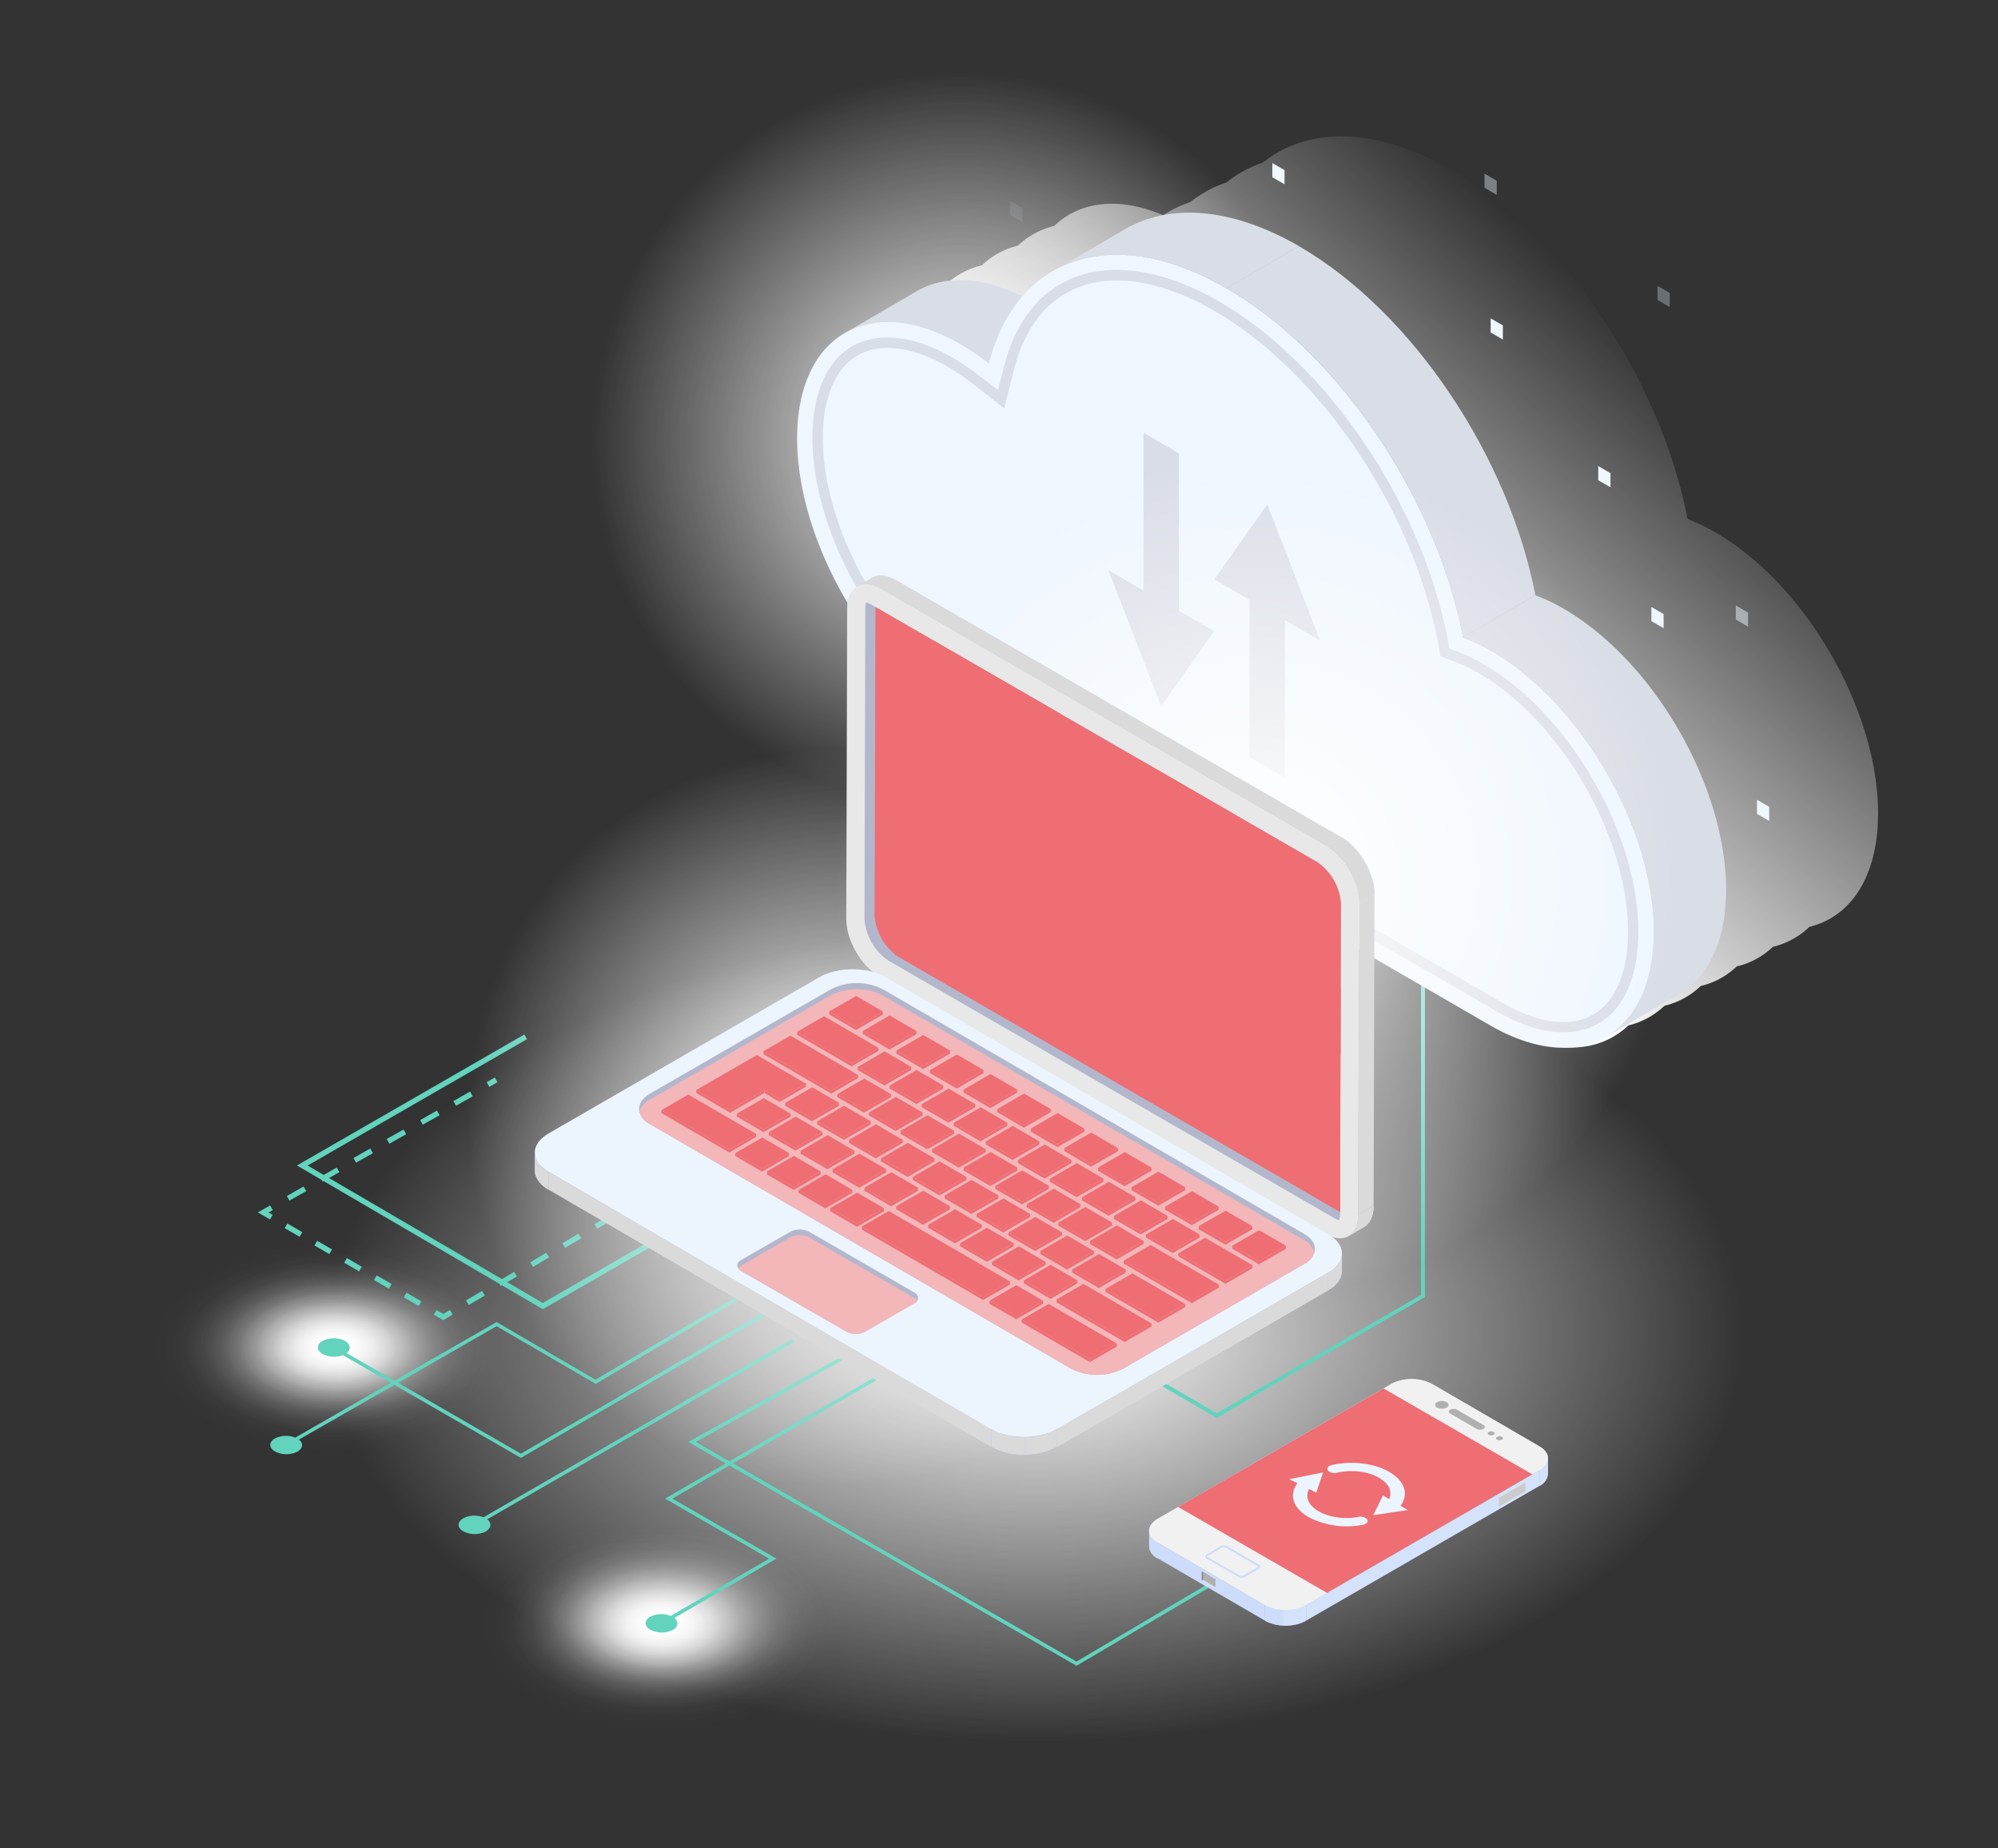 <svg width="200" height="185" fill="none" xmlns="http://www.w3.org/2000/svg"><rect width="100%" height="100%" fill="#333333" stroke="none"/><mask id="a" maskUnits="userSpaceOnUse" x="0" y="0" width="200" height="185"><path fill="#C4C4C4" d="M0 0h200v185H0z"/></mask><g mask="url(#a)"><path fill-rule="evenodd" clip-rule="evenodd" d="M103.686 174.267c-39.05 0-70.706-18.277-70.706-40.822s31.656-40.822 70.706-40.822c39.05 0 70.707 18.277 70.707 40.822s-31.657 40.822-70.707 40.822z" fill="url(#paint0_radial)"/><path d="M20.601 127.394c-7.135 4.118-7.135 10.802 0 14.921 7.136 4.118 18.707 4.118 25.842 0 7.136-4.119 7.136-10.803 0-14.921-7.135-4.119-18.706-4.119-25.842 0z" fill="url(#paint1_radial)" opacity=".09"/><path d="M21.82 128.099c-6.464 3.73-6.464 9.781 0 13.503 6.465 3.722 16.943 3.73 23.403 0 6.46-3.73 6.465-9.782 0-13.503-6.464-3.722-16.938-3.731-23.402 0z" fill="url(#paint2_radial)" opacity=".18"/><path d="M23.038 128.803c-5.79 3.342-5.79 8.76 0 12.103 5.79 3.342 15.192 3.342 20.964 0 5.773-3.343 5.79-8.761 0-12.103-5.79-3.342-15.174-3.342-20.964 0z" fill="url(#paint3_radial)" opacity=".27"/><path d="M24.259 129.508c-5.115 2.954-5.115 7.739 0 10.693 5.114 2.954 13.41 2.954 18.524 0 5.115-2.954 5.115-7.739 0-10.693-5.114-2.954-13.41-2.954-18.524 0z" fill="url(#paint4_radial)" opacity=".36"/><path d="M25.478 130.213c-4.443 2.561-4.443 6.722 0 9.283 4.444 2.562 11.642 2.562 16.086 0 4.443-2.561 4.443-6.726 0-9.283-4.444-2.558-11.642-2.566-16.086 0z" fill="url(#paint5_radial)" opacity=".45"/><path d="M26.697 130.913c-3.768 2.177-3.768 5.705 0 7.883 3.768 2.177 9.878 2.173 13.647 0 3.768-2.174 3.768-5.706 0-7.883-3.769-2.177-9.879-2.173-13.647 0z" fill="url(#paint6_radial)" opacity=".55"/><path d="M33.52 139.429c-4.376 0-7.924-2.048-7.924-4.575 0-2.526 3.548-4.574 7.925-4.574 4.376 0 7.924 2.048 7.924 4.574 0 2.527-3.548 4.575-7.924 4.575z" fill="url(#paint7_radial)" opacity=".64"/><path d="M29.137 132.323c-2.422 1.396-2.422 3.667 0 5.063 2.422 1.397 6.33 1.397 8.769 0 2.439-1.396 2.422-3.667 0-5.063-2.423-1.397-6.347-1.397-8.77 0z" fill="url(#paint8_radial)" opacity=".73"/><path d="M30.356 133.027c-1.747 1.009-1.747 2.646 0 3.655a7.002 7.002 0 006.33 0c1.747-1.009 1.747-2.646 0-3.655a7.003 7.003 0 00-6.33 0z" fill="url(#paint9_radial)" opacity=".82"/><path d="M31.578 133.732c-1.076.62-1.076 1.625 0 2.245a4.298 4.298 0 003.89 0c1.076-.62 1.076-1.625 0-2.245a4.298 4.298 0 00-3.89 0z" fill="url(#paint10_radial)" opacity=".91"/><path d="M32.796 134.437a.422.422 0 100 .844 1.606 1.606 0 001.452 0 .423.423 0 000-.844 1.593 1.593 0 00-1.452 0z" fill="url(#paint11_radial)"/><path d="M53.3 155c-7.135 4.122-7.135 10.802 0 14.921 7.136 4.118 18.707 4.118 25.842 0 7.136-4.119 7.136-10.799 0-14.921-7.135-4.123-18.714-4.119-25.841 0z" fill="url(#paint12_radial)" opacity=".09"/><path d="M54.512 155.704c-6.46 3.73-6.46 9.782 0 13.503 6.46 3.722 16.942 3.731 23.403 0 6.46-3.73 6.464-9.781 0-13.503-6.465-3.722-16.938-3.73-23.403 0z" fill="url(#paint13_radial)" opacity=".18"/><path d="M55.734 156.409c-5.79 3.342-5.79 8.76 0 12.102 5.79 3.342 15.19 3.342 20.963 0 5.773-3.342 5.79-8.76 0-12.102-5.79-3.342-15.174-3.342-20.963 0z" fill="url(#paint14_radial)" opacity=".27"/><path d="M56.952 157.114c-5.114 2.953-5.114 7.739 0 10.692 5.115 2.954 13.41 2.954 18.525 0 5.114-2.953 5.119-7.739 0-10.692-5.118-2.954-13.41-2.954-18.525 0z" fill="url(#paint15_radial)" opacity=".36"/><path d="M58.171 157.818c-4.443 2.562-4.443 6.722 0 9.284 4.444 2.561 11.647 2.561 16.086 0 4.44-2.562 4.443-6.727 0-9.284-4.444-2.557-11.642-2.565-16.086 0z" fill="url(#paint16_radial)" opacity=".45"/><path d="M59.39 158.519c-3.768 2.177-3.768 5.705 0 7.882 3.769 2.178 9.879 2.173 13.647 0 3.768-2.173 3.768-5.705 0-7.882-3.768-2.178-9.878-2.173-13.647 0z" fill="url(#paint17_radial)" opacity=".55"/><path d="M60.612 159.223c-3.093 1.79-3.093 4.684 0 6.474 3.093 1.789 8.114 1.785 11.207 0s3.097-4.684 0-6.474c-3.097-1.789-8.11-1.784-11.207 0z" fill="url(#paint18_radial)" opacity=".64"/><path d="M61.83 159.928c-2.422 1.397-2.422 3.667 0 5.064 2.422 1.397 6.33 1.397 8.769 0s2.422-3.667 0-5.064c-2.422-1.397-6.347-1.397-8.769 0z" fill="url(#paint19_radial)" opacity=".73"/><path d="M63.048 160.633c-1.747 1.008-1.747 2.646 0 3.654a7.002 7.002 0 006.33 0c1.751-1.008 1.751-2.646 0-3.654a7.002 7.002 0 00-6.33 0z" fill="url(#paint20_radial)" opacity=".82"/><path d="M64.273 161.338c-1.076.62-1.076 1.624 0 2.244a4.298 4.298 0 003.89 0c1.077-.62 1.077-1.624 0-2.244a4.299 4.299 0 00-3.89 0z" fill="url(#paint21_radial)" opacity=".91"/><path d="M66.215 163.055c-.567 0-1.026-.266-1.026-.595 0-.329.46-.595 1.026-.595.566 0 1.025.266 1.025.595 0 .329-.459.595-1.025.595z" fill="url(#paint22_radial)"/><path d="M107.762 166.722l.089-.055 18.018-10.634-.186-.312-17.925 10.579-38.104-21.981 17.917-9.988-.178-.316-18.478 10.3 38.847 22.407zM52.138 145.914l25.884-15.043-.182-.317-25.703 14.943-18.634-10.761-.181.317 18.816 10.861zM79.301 134.016l.181.314-31.903 18.42-.181-.315L79.3 134.016z" fill="#62D3BD"/><path d="M66.31 162.629L77.72 156l-10.415-6.009 21.234-12.322-.181-.312-21.779 12.634 10.415 6.013-10.866 6.313.181.312zM28.28 145.024l21.431-12.292 9.921 5.772.093-.054c5.861-3.486 14.769-8.731 15.191-8.862l-.067-.354c-.397.054-11.634 6.726-15.234 8.861l-9.904-5.773-.092.055-21.521 12.343.181.304zM48.626 151.961a2.483 2.483 0 00-2.249 0c-.629.355-.633.937 0 1.3a2.478 2.478 0 002.25.021c.615-.376.62-.954 0-1.321zM34.545 134.213a2.483 2.483 0 00-2.25 0c-.628.35-.632.933 0 1.3a2.504 2.504 0 002.25.021c.612-.371.612-.954 0-1.321z" fill="#62D3BD"/><path d="M29.777 143.99a2.487 2.487 0 00-2.254-.021c-.624.35-.628.933 0 1.3a2.488 2.488 0 002.25.021c.616-.355.624-.937.004-1.3zM67.346 161.835a2.478 2.478 0 00-2.249-.021c-.624.351-.633.933 0 1.3a2.513 2.513 0 002.254.021c.612-.354.616-.937-.005-1.3zM142.242 91.817h.393v38.003h-.393V91.817z" fill="#62D3BD"/><path d="M111.565 135.496v.46l10.237 5.966.101-.063c4.903-2.916 15.871-9.237 20.732-12.039v-.422l-.393.22c-5.443 3.139-17.436 10.06-20.44 11.844l-10.237-5.966zM54.336 131.031l.135-.076 27.787-16.043-.27-.464-27.652 15.963-23.542-13.756 21.96-12.651-.27-.464-22.762 13.11 24.614 14.381z" fill="#62D3BD"/><path d="M76.39 112.506l.274.461-.81.48-.273-.461.81-.48z" fill="#50CEF5"/><path d="M46.922 130.618l1.608-.954-.275-.464-1.607.954.274.464zm3.215-1.908l1.608-.953-.274-.464-1.608.953.274.464zm3.216-1.911l1.608-.954-.275-.46-1.608.954.275.46zm3.215-1.907l1.608-.954-.274-.46-1.608.954.274.46zm3.216-1.908l1.608-.953-.275-.46-1.608.953.275.46zm3.224-1.907l1.607-.954-.274-.46-1.608.954.275.46zm3.215-1.907l1.608-.954-.275-.46-1.607.954.274.46zm3.216-1.908l1.586-.953-.274-.465-1.608.954.296.464zm3.215-1.907l1.608-.954-.275-.464-1.607.954.274.464zM44.37 132.128l.945-.557-.275-.464-.67.401-.68-.392-.27.464.95.548zM41.91 130.715l.27-.469-1.49-.865-.27.465 1.49.869zm-2.98-1.735l.27-.464-1.489-.865-.27.464 1.49.865zm-2.979-1.73l.266-.464-1.49-.869-.27.464 1.494.869zm-2.983-1.734l.27-.464-1.49-.865-.27.464 1.49.865zm-2.98-1.73l.27-.464-1.489-.869-.27.468 1.49.865zM27.026 122.052l.27-.465-.409-.236.414-.232-.266-.468-1.224.696 1.215.705zM28.967 120.165l1.688-.949-.27-.464-1.667.949.249.464zm3.337-1.898l1.667-.95-.266-.464-1.666.949.265.465zm3.338-1.899l1.688-.95-.266-.468-1.688.953.266.465zm3.334-1.899l1.688-.95-.266-.468-1.688.949.266.469zm3.338-1.899l1.688-.95-.266-.468-1.667.95.245.468zm3.338-1.899l1.666-.949-.265-.469-1.667.95.266.468zM49.534 107.848l.265.465-.818.466-.265-.466.818-.465z" fill="#62D3BD"/><path fill-rule="evenodd" clip-rule="evenodd" d="M145.237 17.005c-7.565-4.367-14.346-4.326-18.849-.717a11.708 11.708 0 00-3.619 1.97 11.72 11.72 0 00-3.62 1.97c-.964.323-1.87.76-2.709 1.31-4.451-1.887-8.339-1.385-10.914 1.075a7.858 7.858 0 00-3.622 1.972 7.858 7.858 0 00-3.61 1.965 7.855 7.855 0 00-3.652 1.982 7.854 7.854 0 00-3.608 1.973 7.854 7.854 0 00-3.593 1.961c-4.168.996-6.897 5.012-6.915 11.322-.03 9.705 6.36 21.373 14.571 27.087l54.806 31.736c5.351 3.09 10.107 2.873 13.095.019a7.86 7.86 0 003.614-1.967 7.851 7.851 0 003.63-1.976 7.855 7.855 0 003.61-1.962 7.847 7.847 0 003.624-1.967 7.852 7.852 0 003.645-1.991c4.146-1.011 6.857-5.02 6.875-11.31.03-10.35-7.258-22.955-16.254-28.158a19.564 19.564 0 00-2.819-1.354c-2.65-13.744-12.238-28.332-23.686-34.94z" fill="url(#paint23_linear)"/><path fill-rule="evenodd" clip-rule="evenodd" d="M91.968 7.501C71.741 9.795 57.203 28.052 59.497 48.279c2.294 20.228 20.55 34.765 40.778 32.472 20.227-2.294 34.765-20.551 32.471-40.779-2.294-20.227-20.551-34.765-40.778-32.471z" fill="url(#paint24_radial)"/><path fill-rule="evenodd" clip-rule="evenodd" d="M79.501 75.238C59.274 77.532 44.736 95.79 47.03 116.016c2.294 20.228 20.55 34.766 40.778 32.472 20.227-2.294 34.765-20.551 32.471-40.779-2.293-20.227-20.55-34.765-40.778-32.47z" fill="url(#paint25_radial)"/><path d="M91.798 29.128l-7.245 4.22c2.954-1.722 7.072-1.481 11.604 1.135a25.777 25.777 0 012.836 1.92l7.245-4.22a25.796 25.796 0 00-2.835-1.92c-4.528-2.616-8.638-2.856-11.605-1.135z" fill="#D9DDE5"/><path d="M122.775 28.854c-11.448-6.612-21.099-3.123-23.782 7.54a25.786 25.786 0 00-2.836-1.92c-9.01-5.198-16.335-1.02-16.364 9.33-.026 9.706 6.359 21.374 14.575 27.087l54.802 31.737c9.009 5.203 16.334 1.03 16.377-9.322.042-10.35-7.25-22.96-16.255-28.158a18.914 18.914 0 00-2.84-1.354c-2.641-13.748-12.229-28.332-23.677-34.94z" fill="#EFF6FE"/><path d="M156.491 103.316c4.68 0 7.482-3.747 7.503-10.022.025-9.845-6.92-21.875-15.486-26.82a17.853 17.853 0 00-2.608-1.267l-.81-.308-.165-.844c-2.616-13.676-12.043-27.614-22.922-33.893-3.565-2.06-7.093-3.148-10.203-3.148-5.705 0-9.706 3.456-11.313 9.735l-.578 2.291-1.878-1.426a23.25 23.25 0 00-2.659-1.802c-2.3-1.329-4.565-2.03-6.544-2.03-4.68 0-7.486 3.748-7.503 10.027-.026 8.988 6.051 20.31 13.84 25.766l.039.025 54.73 31.695c2.312 1.329 4.574 2.021 6.557 2.021zM111.8 28.069c2.928 0 6.279 1.038 9.705 3.009 10.638 6.14 19.863 19.795 22.428 33.197l.27 1.413 1.351.51c.849.324 1.67.716 2.456 1.174 8.253 4.78 14.98 16.41 14.954 25.926 0 5.633-2.434 9.001-6.473 9.001-1.801 0-3.89-.654-6.03-1.895l-54.713-31.69c-7.532-5.292-13.41-16.23-13.385-24.897 0-5.633 2.439-9 6.477-9 1.802 0 3.887.658 6.03 1.894a22.658 22.658 0 012.532 1.722l3.114 2.43.967-3.797c1.464-5.815 5.127-8.997 10.317-8.997z" fill="#D9DDE6"/><path d="M146.44 63.794l7.249-4.22c-2.633-13.748-12.237-28.332-23.668-34.94l-7.245 4.22c11.448 6.608 21.035 21.192 23.664 34.94zM112.617 22.938l-7.245 4.22c4.448-2.587 10.604-2.22 17.402 1.688l7.246-4.22c-6.798-3.908-12.955-4.275-17.403-1.688z" fill="#D9DDE6"/><path d="M160.778 103.767l7.246-4.22c2.928-1.687 4.743-5.32 4.755-10.46.03-10.351-7.245-22.96-16.254-28.159a19.132 19.132 0 00-2.836-1.354l-7.25 4.22c.983.372 1.933.825 2.84 1.354 9.005 5.199 16.268 17.808 16.268 28.159-.026 5.14-1.844 8.743-4.769 10.46z" fill="#D9DDE5"/><path d="M118.008 45.366l-3.541-2.042v15.769l-3.523-2.034 5.291 13.638 5.296-7.528-3.523-2.034V45.366zM132.145 64.11l-5.292-13.638L121.557 58l3.524 2.034v15.77l3.54 2.042v-15.77l3.524 2.034z" fill="#D9DDE6"/><g style="mix-blend-mode:overlay"><path d="M149.824 19.503l-1.224-.709v-1.413l1.224.709v1.413z" fill="#EFF6FE" opacity=".4"/><path d="M167.143 30.736l-1.228-.709v-1.414l1.228.705v1.418z" fill="#EFF6FE" opacity=".3"/><path d="M166.531 62.874l-1.228-.705v-1.418l1.228.71v1.413z" fill="#EFF6FE"/><path d="M102.332 22.225l-1.228-.71v-1.413l1.228.71v1.413z" fill="#EFF6FE" opacity=".1"/><path d="M177.098 82.167l-1.224-.705v-1.418l1.224.709v1.414z" fill="#EFF6FE"/><path d="M174.979 62.718l-1.224-.705v-1.418l1.224.71v1.413z" fill="#EFF6FE" opacity=".5"/><path d="M128.584 18.444l-1.224-.709v-1.418l1.224.71v1.417zM161.211 48.771l-1.228-.704v-1.418l1.228.709v1.413zM150.438 33.985l-1.224-.709v-1.413l1.224.705v1.417z" fill="#EFF6FE"/></g><path d="M154.951 147.526v-1.59a1.435 1.435 0 01-.844 1.194v1.574a1.437 1.437 0 00.844-1.178z" fill="#D4E2FC"/><path d="M154.096 147.147v1.574a1.442 1.442 0 00.843-1.195v-1.59a1.444 1.444 0 01-.843 1.194v.017z" fill="#D4E2FC"/><path d="M115.033 153.21v1.587a1.43 1.43 0 00.844 1.177v-1.599a1.43 1.43 0 01-.844-1.165z" fill="#CDDCFB"/><path d="M115.032 153.21v1.587c.003.146.037.29.101.422v-1.574a1.015 1.015 0 01-.101-.422v-.013z" fill="#CDDCFB"/><path d="M115.132 153.649v1.57c.15.29.38.53.663.692v-1.574a1.693 1.693 0 01-.663-.692v.004zM115.795 154.341v1.574l.076.047v-1.587l-.076-.046v.012zM115.872 154.388l.005 1.574 10.756 6.249-.004-1.574-10.757-6.249z" fill="#CDDCFB"/><path d="M130.724 160.637l.005 1.574 23.369-13.49-.005-1.574-23.369 13.49z" fill="#D4E2FC"/><path d="M126.629 160.637v1.574a4.493 4.493 0 004.098 0v-1.574a4.519 4.519 0 01-4.098 0z" fill="#D4E2FC"/><path d="M126.628 160.637v1.574a4.086 4.086 0 001.831.49v-1.574a4.086 4.086 0 01-1.831-.49z" fill="#CDDCFB"/><path d="M128.46 161.127v1.574c.456.018.914-.026 1.358-.131v-1.574a5.044 5.044 0 01-1.358.131zM129.819 160.996v1.574c.318-.078.623-.199.908-.359v-1.574c-.285.16-.59.281-.908.359z" fill="#D4E2FC"/><path d="M115.884 152.012c-1.136.658-1.14 1.717 0 2.376l10.756 6.249a4.512 4.512 0 004.097 0l23.369-13.503c1.135-.654 1.139-1.717 0-2.371l-10.756-6.254a4.519 4.519 0 00-4.097 0l-23.369 13.503z" fill="#D4E2FC"/><path d="M115.885 152.012l2.056-1.186 14.891 8.613-2.11 1.215a4.519 4.519 0 01-4.097 0l-10.752-6.279c-1.127-.646-1.123-1.688.012-2.363zM139.252 138.522a4.519 4.519 0 014.098 0l10.756 6.253c1.126.654 1.122 1.718 0 2.372l-.718.422-14.891-8.596.755-.451z" fill="#F1F1F1"/><path d="M117.939 150.826l14.892 8.596 15.858-9.157 2.046-1.181 1.03-.591 1.612-.933-3.76-2.173-2.92-1.684-8.212-4.738-1.607.928-18.939 10.933z" fill="#EE6E73"/><path d="M145.166 141.48l2.659 1.536a.739.739 0 00.667 0c.185-.106.185-.279 0-.389l-2.659-1.536a.739.739 0 00-.667 0c-.185.11-.185.283 0 .389zM143.853 140.336a1.04 1.04 0 01.946 0 .291.291 0 010 .549 1.076 1.076 0 01-.946 0 .296.296 0 01-.14-.443.294.294 0 01.14-.106zM149.023 143.319a.53.53 0 01.489 0c.135.081.135.207 0 .283a.522.522 0 01-.489 0c-.14-.076-.14-.198 0-.283zM150.107 144.146c-.191 0-.346-.088-.346-.198 0-.109.155-.198.346-.198.191 0 .346.089.346.198 0 .11-.155.198-.346.198z" fill="#B0B0B0"/><path d="M124.295 157.915a.577.577 0 00.299-.071l1.397-.806a.244.244 0 00.155-.228.244.244 0 00-.155-.228l-3.173-1.831a.655.655 0 00-.599 0l-1.401.806a.26.26 0 00-.152.227.26.26 0 00.045.135c.026.04.063.072.107.093l3.173 1.832c.093.05.198.075.304.071zm-1.777-3.046a.42.42 0 01.203.046l3.16 1.832c.043.025.055.05.055.063 0 .013 0 .038-.055.059l-1.396.806a.46.46 0 01-.422 0l-3.174-1.831c-.038-.022-.054-.047-.054-.06 0-.012 0-.038.054-.063l1.397-.806a.42.42 0 01.22-.046h.012z" fill="#CDDCFB"/><path d="M120.447 157.358l.735.427-.899.434v-.953l.164.092z" fill="#8C8C8C"/><path d="M121.67 158.067v.954l-1.388-.802.898-.434.49.282z" fill="#D4E2FC"/><path d="M120.446 157.358v.781l1.224.709v-.781l-1.224-.709z" fill="#B0B0B0"/><path d="M150.032 150.797l2.671-1.54v-.895l-2.671 1.544v.891z" fill="#CBCBCB"/><path d="M137.461 151.653l.974-1.983.629.376a1.468 1.468 0 00-.422-1.688c-.983-.967-3-1.372-4.798-.962a.945.945 0 01-.928-.232c-.143-.216.038-.456.422-.536 2.46-.562 5.216 0 6.553 1.312.865.844.971 1.874.304 2.772l.739.422-3.473.519zM129.063 148.046l3.375-.676-.675 2.026-.73-.367a1.45 1.45 0 00.372 1.789c.919.903 2.839 1.329 4.565 1.008a.902.902 0 01.903.266c.123.22-.088.452-.464.524a8.39 8.39 0 01-5.422-.773 4.103 4.103 0 01-.823-.612c-.869-.844-.971-1.882-.291-2.785l-.81-.4z" fill="#ECF5FE"/><path fill-rule="evenodd" clip-rule="evenodd" d="M120.938 46.27c-22.971 2.605-39.48 23.339-36.876 46.31 2.605 22.971 23.339 39.48 46.309 36.875 22.971-2.605 39.481-23.338 36.876-46.309-2.605-22.97-23.338-39.48-46.309-36.876z" fill="url(#paint26_radial)"/><path d="M134.993 123.714l1.541-.895c.595-.346.966-1.084.966-2.109l-1.54.894c0 1.03-.372 1.764-.967 2.11z" fill="#C3E3E5"/><path d="M134.993 123.714l1.541-.895c.595-.346.966-1.084.966-2.109l-1.54.894c0 1.047-.372 1.781-.967 2.11zM135.959 121.588l1.54-.895.089-31.167-1.54.895-.089 31.167zM132.743 84.694l1.54-.894-44.615-25.758-1.54.895 44.615 25.757z" fill="#DADADB"/><path d="M136.048 90.42l1.54-.894c0-2.11-1.473-4.667-3.3-5.726l-1.54.894c1.827 1.06 3.308 3.62 3.3 5.727z" fill="#DADADB"/><path d="M136.048 90.42l1.54-.894a6.226 6.226 0 00-.582-2.532l-1.541.895c.371.793.569 1.656.583 2.532z" fill="#DADADB"/><path d="M135.466 87.906l1.54-.895a8.02 8.02 0 00-1.114-1.806l-1.54.894c.449.55.824 1.158 1.114 1.806z" fill="#DADADB"/><path d="M134.352 86.1l1.541-.895a6.098 6.098 0 00-1.604-1.405l-1.54.894a6.08 6.08 0 011.603 1.405z" fill="#DADADB"/><path d="M88.127 58.937c-1.831-1.06-3.32-.211-3.325 1.895l-.088 31.167c0 2.11 1.472 4.667 3.304 5.726l44.615 25.757c1.831 1.059 3.321.207 3.325-1.894l.089-31.168c0-2.11-1.473-4.667-3.3-5.726l-44.62-25.757z" fill="#E8E8E9"/><path d="M86.533 92.007a5.523 5.523 0 002.396 4.14l44.616 25.761c.157.099.332.168.515.203.058-.171.085-.351.08-.532v-.283l.089-30.884a5.537 5.537 0 00-2.393-4.14l-44.202-25.52-.422-.241a1.485 1.485 0 00-.515-.203c-.058.17-.085.349-.08.528l-.084 31.171z" fill="#B3B7CC"/><path d="M87.545 91.636a5.526 5.526 0 002.393 4.14l44.202 25.52.089-30.884a5.536 5.536 0 00-2.393-4.14l-44.202-25.52-.089 30.884z" fill="#EE6E73"/><path d="M123.325 81.36l10.878 17.525-.017 6.634-19.356-29.066 8.495 4.908zM134.16 113.768l-.021 7.528-2.384-1.375-38.387-55.857 12.857 7.422 27.935 42.282z" fill="#EE6E73"/><path d="M87.31 57.81l-1.541.895c.603-.35 1.439-.3 2.359.232l1.54-.895c-.92-.531-1.764-.582-2.359-.232z" fill="#DADADB"/><path d="M53.532 115.38v1.781c0 .688.456 1.371 1.359 1.899v-1.781c-.903-.527-1.355-1.211-1.36-1.899z" fill="#98A4E0"/><path d="M53.531 115.38v1.781c.004.219.05.435.135.637v-1.781a1.645 1.645 0 01-.135-.637zM53.667 116.017v1.781c.261.542.69.986 1.224 1.266v-1.781a2.777 2.777 0 01-1.224-1.266z" fill="#DADADB"/><path d="M134.322 127.234v-1.785c0 .7-.46 1.396-1.38 1.928v1.781c.937-.523 1.38-1.228 1.38-1.924z" fill="#98A4E0"/><path d="M132.95 127.368v1.781c.924-.531 1.384-1.228 1.38-1.924v-1.785c0 .701-.46 1.397-1.38 1.928zM54.89 117.279l.004 1.781 44.329 25.761-.005-1.785-44.328-25.757z" fill="#DADADB"/><path d="M105.824 143.037l.005 1.785 27.124-15.66-.004-1.785-27.125 15.66z" fill="#DADADB"/><path d="M99.218 143.036v1.785c1.819 1.055 4.781 1.055 6.608 0v-1.785c-1.831 1.06-4.789 1.06-6.608 0z" fill="#98A4E0"/><path d="M99.218 143.037v1.785a6.758 6.758 0 003.376.789v-1.785a6.716 6.716 0 01-3.376-.794v.005zM102.602 143.826v1.78a6.733 6.733 0 003.224-.789v-1.785a6.7 6.7 0 01-3.224.794z" fill="#DADADB"/><path d="M54.909 113.443c-1.828 1.06-1.84 2.773-.021 3.832l44.307 25.74c1.819 1.06 4.777 1.06 6.608 0l27.146-15.646c1.831-1.055 1.84-2.769.021-3.828l-44.329-25.74c-1.818-1.055-4.776-1.055-6.608 0L54.91 113.443z" fill="#ECF5FE"/><path d="M63.995 111.236a1.965 1.965 0 001.051 1.266l42.151 24.475a5.75 5.75 0 005.233 0l18.094-10.452a2.109 2.109 0 001.042-1.157c.199-.662-.143-1.367-1.021-1.873L88.39 99.02a5.74 5.74 0 00-5.228 0l-18.103 10.436c-.827.498-1.182 1.152-1.063 1.78z" fill="#B3B7CC"/><path d="M63.995 111.236a1.966 1.966 0 001.051 1.266l42.151 24.475a5.75 5.75 0 005.233 0l18.094-10.452a2.109 2.109 0 001.042-1.157 1.954 1.954 0 00-1.055-1.265l-42.15-24.475a5.747 5.747 0 00-5.233 0l-18.094 10.44c-.483.242-.855.66-1.039 1.168z" fill="#F3B6B9"/><path d="M83.004 101.236l.004.299 2.676 1.557v-.299l-2.68-1.557zM85.685 102.793v.299l2.692-1.557v-.295l-2.692 1.553zM86.367 103.189v.3l2.68 1.553v-.296l-2.68-1.557zM89.048 104.746v.296l2.692-1.553v-.295l-2.692 1.552zM89.73 105.143v.3L92.407 107v-.3l-2.675-1.557z" fill="#EE6E73"/><path d="M92.405 106.701v.3l2.697-1.557-.005-.296-2.692 1.553zM93.094 107.101v.296l2.675 1.552v-.295l-2.675-1.553zM95.77 108.654v.295l2.693-1.552v-.296l-2.692 1.553zM96.453 109.055l.004.295 2.676 1.553-.004-.295-2.676-1.553z" fill="#EE6E73"/><path d="M99.128 110.608l.004.295 2.692-1.553v-.295l-2.696 1.553zM99.815 111.009v.295l2.679 1.557v-.3l-2.68-1.552zM102.495 112.561v.3l2.693-1.557v-.295l-2.693 1.552zM103.18 112.958v.3l2.675 1.557v-.3l-2.675-1.557z" fill="#EE6E73"/><path d="M105.854 114.516v.3l2.697-1.557-.004-.296-2.693 1.553zM106.537 114.912v.299l2.68 1.558v-.3l-2.68-1.557zM109.218 116.469v.299l2.692-1.557v-.295l-2.692 1.553zM109.901 116.866v.299l2.679 1.553-.004-.295-2.675-1.557zM112.577 118.423l.004.295 2.692-1.552v-.296l-2.696 1.553zM113.264 118.823v.296l2.675 1.553v-.296l-2.675-1.553zM115.941 120.376v.296l2.692-1.553v-.296l-2.692 1.553zM116.627 120.777v.296l2.676 1.553v-.296l-2.676-1.553z" fill="#EE6E73"/><path d="M119.302 122.33v.296l2.692-1.553v-.296l-2.692 1.553zM119.987 122.727v.3l2.675 1.552v-.295l-2.675-1.557z" fill="#EE6E73"/><path d="M122.661 124.284v.295l2.696-1.552-.004-.3-2.692 1.557zM123.348 124.681v.299l2.679 1.553-.004-.295-2.675-1.557zM126.024 126.238l.005.295 2.692-1.553v-.295l-2.697 1.553zM79.793 103.27v.295l5.447 3.165v-.296l-5.447-3.164zM85.241 106.434v.296l2.693-1.553v-.3l-2.693 1.557zM85.844 106.789l.004.295 2.675 1.557v-.299l-2.68-1.553zM88.525 108.342v.299l2.692-1.557v-.295l-2.692 1.553zM89.05 108.65l.005.295 2.675 1.557v-.295l-2.68-1.557zM91.73 110.207v.295l2.692-1.553v-.299l-2.692 1.557zM92.258 110.515l.004.295 2.675 1.557v-.295l-2.679-1.557zM94.939 112.072v.295l2.692-1.557v-.295l-2.692 1.557zM95.47 112.38v.295l2.674 1.557v-.299l-2.675-1.553zM98.146 113.933v.299l2.692-1.557v-.295l-2.692 1.553zM98.674 114.241v.3l2.676 1.552v-.295l-2.676-1.557zM101.351 115.798v.295l2.692-1.552v-.3l-2.692 1.557zM101.885 116.106v.295l2.676 1.558v-.3l-2.676-1.553z" fill="#EE6E73"/><path d="M104.558 117.659v.3l2.692-1.558v-.295l-2.692 1.553zM105.09 117.971v.296l2.676 1.557v-.3l-2.676-1.553zM107.766 119.524v.3l2.697-1.557-.004-.296-2.693 1.553zM108.299 119.832v.3l2.676 1.552v-.295l-2.676-1.557z" fill="#EE6E73"/><path d="M110.973 121.389v.295l2.697-1.552-.004-.3-2.693 1.557zM111.504 121.697v.296l2.676 1.557v-.296l-2.676-1.557zM114.181 123.254v.296l2.696-1.557-.004-.296-2.692 1.557zM114.711 123.558v.3l2.676 1.557v-.3l-2.676-1.557zM117.388 125.115v.3l2.692-1.557v-.296l-2.692 1.553zM117.947 125.444v.296l4.731 2.747-.004-.3-4.727-2.743zM122.675 128.187l.004.3 2.692-1.557-.004-.296-2.692 1.553zM76.426 105.211v.299l6.785 3.941v-.295l-6.785-3.945zM83.212 109.156v.295l2.692-1.557v-.295l-2.692 1.557zM83.819 109.506v.3l2.675 1.553v-.296l-2.675-1.557z" fill="#EE6E73"/><path d="M86.493 111.063v.296l2.697-1.553v-.3l-2.697 1.557zM86.98 111.346v.295l2.676 1.558v-.3l-2.675-1.553z" fill="#EE6E73"/><path d="M89.655 112.899v.3l2.697-1.558v-.295l-2.697 1.553zM90.141 113.182v.299l2.675 1.553v-.295l-2.675-1.557z" fill="#EE6E73"/><path d="M92.815 114.739v.295l2.697-1.557v-.295l-2.697 1.557zM93.301 115.021v.296l2.676 1.553v-.296l-2.676-1.553z" fill="#EE6E73"/><path d="M95.975 116.574v.296l2.697-1.553v-.3l-2.697 1.557zM96.461 116.857v.296l2.676 1.557v-.3l-2.676-1.553z" fill="#EE6E73"/><path d="M99.136 118.41v.3l2.696-1.557v-.3l-2.696 1.557zM99.622 118.693v.295l2.675 1.557v-.295l-2.675-1.557zM102.298 120.25v.295l2.696-1.557v-.295l-2.696 1.557zM102.782 120.528v.3l2.675 1.553v-.295l-2.675-1.558zM105.458 122.086v.295l2.696-1.557v-.296l-2.696 1.558zM105.943 122.364v.3l2.68 1.557-.004-.3-2.676-1.557z" fill="#EE6E73"/><path d="M108.618 123.921l.004.3 2.696-1.557-.004-.3-2.696 1.557zM109.104 124.204v.295l2.679 1.557v-.295l-2.679-1.557zM111.784 125.761v.295l2.693-1.557v-.295l-2.693 1.557zM112.481 126.17l.004.296 6.824 3.962-.005-.295-6.823-3.963zM119.306 130.133l.004.295 2.692-1.553v-.3l-2.696 1.558zM76.509 109.097v.295l1.536.895v-.295l-1.536-.895z" fill="#EE6E73"/><path d="M78.044 109.992v.295l2.642-1.528v-.295l-2.642 1.528zM73.09 111.068v.299l3.418-1.975v-.295l-3.418 1.971zM69.697 109.097v.295l3.393 1.975v-.299l-3.393-1.971zM81.28 111.933v.295l2.697-1.557v-.295l-2.697 1.557z" fill="#EE6E73"/><path d="M78.606 110.376v.299l2.675 1.553v-.295l-2.675-1.557zM76.44 113.017v.296l2.697-1.558v-.295l-2.697 1.557zM73.76 111.46l.004.295 2.675 1.558v-.296l-2.68-1.557zM66.209 111.11l.004.295 6.785 3.941-.004-.295-6.785-3.941zM72.995 115.051l.004.295 2.692-1.553v-.299l-2.696 1.557zM81.793 112.232v.296l2.68 1.552-.005-.295-2.675-1.553zM84.47 113.785l.004.295 2.692-1.552v-.3l-2.696 1.557zM84.983 114.085l.004.295 2.675 1.557v-.295l-2.68-1.557zM87.663 115.642v.295l2.696-1.557v-.295l-2.696 1.557zM88.178 115.942v.295l2.675 1.557v-.3l-2.675-1.552z" fill="#EE6E73"/><path d="M90.852 117.494v.3l2.697-1.557v-.295l-2.697 1.552zM91.37 117.794v.295l2.675 1.557v-.295l-2.675-1.557z" fill="#EE6E73"/><path d="M94.044 119.351v.295l2.696-1.557v-.295l-2.696 1.557zM94.557 119.646v.3l2.68 1.553-.005-.295-2.675-1.558zM97.233 121.204l.004.295 2.693-1.553v-.3l-2.697 1.558zM97.748 121.503l.004.296 2.676 1.557-.004-.3-2.676-1.553zM100.425 123.056l.004.3 2.692-1.557v-.296l-2.696 1.553zM100.938 123.356l.004.299 2.675 1.553-.004-.295-2.675-1.557zM103.614 124.913l.004.295 2.693-1.557v-.295l-2.697 1.557zM104.133 125.212v.296l2.676 1.557v-.3l-2.676-1.553z" fill="#EE6E73"/><path d="M106.807 126.765v.3l2.697-1.557v-.296l-2.697 1.553zM107.323 127.065v.299l2.675 1.553v-.295l-2.675-1.557zM109.999 128.622v.295l2.696-1.553v-.299l-2.696 1.557zM110.66 129.001v.3l5.287 3.072v-.295l-5.287-3.077z" fill="#EE6E73"/><path d="M115.946 132.078v.295l2.697-1.557v-.295l-2.697 1.557zM76.954 113.313v.299l2.675 1.553v-.295l-2.675-1.557z" fill="#EE6E73"/><path d="M79.628 114.87v.295l2.696-1.553v-.299l-2.696 1.557zM80.143 115.169v.3l2.675 1.553v-.296l-2.675-1.557zM82.82 116.726v.296l2.696-1.557v-.296l-2.697 1.557zM83.332 117.026v.295l2.676 1.553v-.295l-2.675-1.553zM86.009 118.579v.295l2.696-1.553v-.299l-2.696 1.557zM86.524 118.879l.004.295 2.675 1.557v-.295l-2.68-1.557z" fill="#EE6E73"/><path d="M89.202 120.436v.295l2.696-1.557v-.295l-2.696 1.557zM89.713 120.731l.004.3 2.676 1.552v-.295l-2.68-1.557zM92.393 122.288v.295l2.697-1.552v-.3l-2.697 1.557zM92.904 122.588l.005.295 2.675 1.557v-.295l-2.68-1.557z" fill="#EE6E73"/><path d="M95.583 124.145v.295l2.696-1.557v-.295l-2.696 1.557zM96.1 124.44v.295l2.675 1.557v-.295L96.1 124.44z" fill="#EE6E73"/><path d="M98.774 125.997v.295l2.697-1.557v-.295l-2.697 1.557zM99.288 126.297l.004.295 2.671 1.557v-.299l-2.675-1.553zM101.964 127.85v.299l2.696-1.557v-.299l-2.696 1.557zM102.479 128.149l.004.3 2.675 1.553-.004-.296-2.675-1.557zM105.155 129.706l.004.296 2.693-1.557v-.296l-2.697 1.557zM105.757 130.052v.3l6.823 3.962-.004-.295-6.819-3.967zM112.577 134.019l.004.295 2.692-1.553v-.299l-2.696 1.557zM73.606 115.406v.299l2.68 1.553-.005-.295-2.675-1.557zM76.282 116.963l.004.295 2.692-1.553v-.299l-2.696 1.557zM76.774 117.245l.004.3 2.675 1.553v-.296l-2.68-1.557z" fill="#EE6E73"/><path d="M79.452 118.802v.296l2.696-1.553v-.3l-2.696 1.557zM79.94 119.089v.296l2.675 1.553v-.296l-2.675-1.553zM82.616 120.642v.296l2.697-1.553v-.3l-2.697 1.557zM83.106 120.925v.3l2.68 1.557v-.3l-2.68-1.557zM85.786 122.482v.3l2.696-1.557-.004-.3-2.692 1.557zM86.263 122.76v.296l12.15 7.06v-.296l-12.15-7.06z" fill="#EE6E73"/><path d="M98.411 129.82v.296l2.696-1.553-.004-.3-2.692 1.557zM99.043 130.187v.3l2.68 1.553-.005-.296-2.675-1.557zM101.72 131.744l.004.296 2.692-1.553v-.3l-2.696 1.557zM102.272 132.065v.296l6.824 3.966v-.299l-6.824-3.963z" fill="#EE6E73"/><path d="M109.095 136.027v.3l2.696-1.557v-.295l-2.696 1.552zM83.005 101.236l2.68 1.557 2.692-1.553-2.675-1.557-2.697 1.553zM86.367 103.189l2.68 1.558 2.691-1.553-2.68-1.557-2.692 1.552zM89.73 105.143l2.675 1.557 2.693-1.553-2.676-1.557-2.692 1.553zM93.095 107.101l2.676 1.553 2.692-1.553-2.675-1.557-2.693 1.557zM96.453 109.055l2.675 1.553 2.696-1.553-2.675-1.557-2.697 1.557zM99.816 111.009l2.679 1.552 2.693-1.552-2.68-1.557-2.692 1.557zM103.179 112.958l2.676 1.557 2.692-1.553-2.675-1.557-2.693 1.553zM106.538 114.912l2.68 1.557 2.692-1.553-2.679-1.557-2.693 1.553zM109.902 116.866l2.675 1.557 2.696-1.553-2.679-1.557-2.692 1.553zM113.263 118.824l2.676 1.553 2.692-1.553-2.675-1.557-2.693 1.557zM116.627 120.777l2.675 1.553 2.692-1.553-2.675-1.557-2.692 1.557zM119.986 122.727l2.675 1.557 2.693-1.557-2.676-1.553-2.692 1.553zM123.349 124.681l2.675 1.557 2.697-1.553-2.68-1.557-2.692 1.553zM79.794 103.27l5.447 3.164 2.693-1.557-5.448-3.164-2.692 1.557zM85.845 106.789l2.68 1.553 2.692-1.553-2.675-1.557-2.697 1.557zM89.05 108.65l2.68 1.557 2.692-1.557-2.675-1.553-2.697 1.553zM92.257 110.515l2.68 1.557 2.692-1.557-2.675-1.557-2.697 1.557zM95.47 112.38l2.676 1.553 2.692-1.553-2.675-1.557-2.693 1.557zM98.675 114.241l2.676 1.557 2.692-1.557-2.675-1.553-2.693 1.553zM101.882 116.106l2.676 1.553 2.692-1.553-2.675-1.553-2.693 1.553zM105.091 117.971l2.676 1.553 2.692-1.553-2.675-1.557-2.693 1.557zM108.298 119.832l2.676 1.557 2.692-1.557-2.675-1.553-2.693 1.553zM111.504 121.697l2.675 1.557 2.692-1.557-2.675-1.557-2.692 1.557zM114.711 123.558l2.675 1.557 2.692-1.553-2.675-1.557-2.692 1.553zM117.947 125.444l4.726 2.743 2.692-1.553-4.726-2.747-2.692 1.557zM76.425 105.211l6.785 3.945 2.692-1.557-6.785-3.941-2.692 1.553zM83.818 109.506l2.675 1.558 2.697-1.558-2.68-1.552-2.692 1.552zM86.978 111.346l2.675 1.553 2.697-1.553-2.676-1.557-2.696 1.557zM90.14 113.182l2.675 1.557 2.697-1.557-2.676-1.557-2.696 1.557zM93.3 115.022l2.675 1.553 2.697-1.558-2.675-1.552-2.697 1.557zM96.46 116.857l2.676 1.553 2.696-1.557-2.675-1.553-2.697 1.557zM99.622 118.693l2.676 1.557 2.696-1.557-2.675-1.557-2.697 1.557zM102.783 120.528l2.675 1.557 2.696-1.557-2.675-1.553-2.696 1.553zM105.943 122.364l2.675 1.557 2.696-1.557-2.675-1.553-2.696 1.553zM109.103 124.204l2.679 1.557 2.693-1.557-2.676-1.557-2.696 1.557zM112.484 126.17l6.823 3.963 2.697-1.557-6.823-3.963-2.697 1.557zM69.695 109.097l3.393 1.971 3.418-1.971 1.536.895 2.642-1.528-4.93-2.865-6.059 3.498zM78.603 110.376l2.675 1.557 2.697-1.557-2.676-1.553-2.696 1.553z" fill="#EE6E73"/><path d="M73.759 111.46l2.68 1.557 2.696-1.557-2.68-1.557-2.696 1.557zM66.21 111.11l6.785 3.941 2.696-1.557-6.785-3.941-2.696 1.557zM81.792 112.232l2.676 1.553 2.696-1.557-2.675-1.553-2.697 1.557zM84.983 114.085l2.68 1.557 2.696-1.557-2.68-1.557-2.696 1.557zM88.177 115.942l2.675 1.552 2.697-1.552-2.68-1.557-2.692 1.557zM91.367 117.794l2.675 1.557 2.696-1.557-2.68-1.557-2.692 1.557zM94.558 119.647l2.675 1.557 2.697-1.557-2.68-1.558-2.692 1.558zM97.75 121.503l2.675 1.553 2.696-1.553-2.675-1.557-2.697 1.557zM100.939 123.356l2.675 1.557 2.697-1.557-2.676-1.553-2.696 1.553zM104.132 125.212l2.675 1.553 2.697-1.553-2.68-1.557-2.692 1.557zM107.322 127.065l2.675 1.557 2.696-1.557-2.679-1.557-2.692 1.557zM110.657 129.002l5.287 3.076 2.697-1.557-5.292-3.072-2.692 1.553zM76.953 113.313l2.675 1.557 2.696-1.557-2.68-1.553-2.692 1.553zM80.144 115.169l2.675 1.557 2.697-1.557-2.676-1.557-2.696 1.557zM83.333 117.026l2.676 1.553 2.696-1.557-2.675-1.553-2.697 1.557zM86.522 118.878l2.68 1.557 2.696-1.557-2.68-1.557-2.696 1.557zM89.714 120.731l2.68 1.557 2.696-1.557-2.68-1.553-2.696 1.553zM92.903 122.588l2.68 1.557 2.696-1.557-2.68-1.557-2.696 1.557zM96.097 124.44l2.675 1.557 2.697-1.557-2.68-1.557-2.692 1.557zM99.288 126.297l2.676 1.553 2.696-1.557-2.675-1.553-2.697 1.557zM102.48 128.149l2.675 1.557 2.697-1.557-2.676-1.553-2.696 1.553zM105.758 130.052l6.819 3.967 2.696-1.557-6.823-3.962-2.692 1.552zM73.607 115.406l2.675 1.557 2.697-1.557-2.68-1.557-2.692 1.557zM76.77 117.246l2.68 1.557 2.697-1.557-2.68-1.553-2.697 1.553zM79.94 119.089l2.676 1.553 2.697-1.557-2.676-1.553-2.696 1.557zM83.105 120.925l2.68 1.557 2.692-1.557-2.676-1.553-2.696 1.553zM86.263 122.761l12.148 7.059 2.693-1.557-12.145-7.059-2.696 1.557zM99.044 130.187l2.676 1.557 2.696-1.557-2.68-1.552-2.692 1.552zM102.273 132.065l6.824 3.962 2.696-1.552-6.823-3.967-2.697 1.557z" fill="#EE6E73"/><path d="M73.903 126.947a.844.844 0 00.295.266l10.524 6.063a2.102 2.102 0 001.886 0l4.908-2.831a.844.844 0 00.295-.266c.19-.274.089-.603-.295-.823l-10.524-6.076a2.08 2.08 0 00-1.882 0l-4.912 2.823c-.384.223-.481.544-.295.844z" fill="#B3B7CC"/><path d="M73.902 126.947c.076.11.177.202.296.265l10.524 6.064a2.101 2.101 0 001.886 0l4.907-2.831a.266.266 0 100-.532l-10.524-6.076a2.08 2.08 0 00-1.882 0l-4.911 2.835a.797.797 0 00-.296.275z" fill="#F3B6B9"/></g><defs><radialGradient id="paint0_radial" cx="0" cy="0" r="1" gradientUnits="userSpaceOnUse" gradientTransform="matrix(0 40.822 -70.706 0 103.686 133.445)"><stop stop-color="#fff"/><stop offset="1" stop-color="#fff" stop-opacity="0"/></radialGradient><radialGradient id="paint1_radial" cx="0" cy="0" r="1" gradientUnits="userSpaceOnUse" gradientTransform="matrix(0 10.549 -18.273 0 33.522 134.854)"><stop stop-color="#fff"/><stop offset="1" stop-color="#fff" stop-opacity="0"/></radialGradient><radialGradient id="paint2_radial" cx="0" cy="0" r="1" gradientUnits="userSpaceOnUse" gradientTransform="matrix(0 9.546 -16.549 0 33.521 134.85)"><stop stop-color="#fff"/><stop offset="1" stop-color="#fff" stop-opacity="0"/></radialGradient><radialGradient id="paint3_radial" cx="0" cy="0" r="1" gradientUnits="userSpaceOnUse" gradientTransform="matrix(0 8.558 -14.821 0 33.517 134.854)"><stop stop-color="#fff"/><stop offset="1" stop-color="#fff" stop-opacity="0"/></radialGradient><radialGradient id="paint4_radial" cx="0" cy="0" r="1" gradientUnits="userSpaceOnUse" gradientTransform="matrix(0 7.562 -13.098 0 33.521 134.854)"><stop stop-color="#fff"/><stop offset="1" stop-color="#fff" stop-opacity="0"/></radialGradient><radialGradient id="paint5_radial" cx="0" cy="0" r="1" gradientUnits="userSpaceOnUse" gradientTransform="matrix(0 6.563 -11.375 0 33.521 134.854)"><stop stop-color="#fff"/><stop offset="1" stop-color="#fff" stop-opacity="0"/></radialGradient><radialGradient id="paint6_radial" cx="0" cy="0" r="1" gradientUnits="userSpaceOnUse" gradientTransform="matrix(0 5.573 -9.65 0 33.52 134.854)"><stop stop-color="#fff"/><stop offset="1" stop-color="#fff" stop-opacity="0"/></radialGradient><radialGradient id="paint7_radial" cx="0" cy="0" r="1" gradientUnits="userSpaceOnUse" gradientTransform="matrix(0 4.574 -7.925 0 33.52 134.854)"><stop stop-color="#fff"/><stop offset="1" stop-color="#fff" stop-opacity="0"/></radialGradient><radialGradient id="paint8_radial" cx="0" cy="0" r="1" gradientUnits="userSpaceOnUse" gradientTransform="matrix(0 3.579 -6.204 0 33.524 134.854)"><stop stop-color="#fff"/><stop offset="1" stop-color="#fff" stop-opacity="0"/></radialGradient><radialGradient id="paint9_radial" cx="0" cy="0" r="1" gradientUnits="userSpaceOnUse" gradientTransform="matrix(0 2.583 -4.475 0 33.521 134.854)"><stop stop-color="#fff"/><stop offset="1" stop-color="#fff" stop-opacity="0"/></radialGradient><radialGradient id="paint10_radial" cx="0" cy="0" r="1" gradientUnits="userSpaceOnUse" gradientTransform="matrix(0 1.588 -2.752 0 33.523 134.854)"><stop stop-color="#fff"/><stop offset="1" stop-color="#fff" stop-opacity="0"/></radialGradient><radialGradient id="paint11_radial" cx="0" cy="0" r="1" gradientUnits="userSpaceOnUse" gradientTransform="matrix(0 .596 -1.148 0 33.522 134.859)"><stop stop-color="#fff"/><stop offset="1" stop-color="#fff" stop-opacity="0"/></radialGradient><radialGradient id="paint12_radial" cx="0" cy="0" r="1" gradientUnits="userSpaceOnUse" gradientTransform="matrix(0 10.55 -18.273 0 66.222 162.459)"><stop stop-color="#fff"/><stop offset="1" stop-color="#fff" stop-opacity="0"/></radialGradient><radialGradient id="paint13_radial" cx="0" cy="0" r="1" gradientUnits="userSpaceOnUse" gradientTransform="matrix(0 9.546 -16.547 0 66.214 162.456)"><stop stop-color="#fff"/><stop offset="1" stop-color="#fff" stop-opacity="0"/></radialGradient><radialGradient id="paint14_radial" cx="0" cy="0" r="1" gradientUnits="userSpaceOnUse" gradientTransform="matrix(0 8.558 -14.821 0 66.212 162.46)"><stop stop-color="#fff"/><stop offset="1" stop-color="#fff" stop-opacity="0"/></radialGradient><radialGradient id="paint15_radial" cx="0" cy="0" r="1" gradientUnits="userSpaceOnUse" gradientTransform="matrix(0 7.562 -13.099 0 66.216 162.46)"><stop stop-color="#fff"/><stop offset="1" stop-color="#fff" stop-opacity="0"/></radialGradient><radialGradient id="paint16_radial" cx="0" cy="0" r="1" gradientUnits="userSpaceOnUse" gradientTransform="matrix(0 6.563 -11.375 0 66.213 162.46)"><stop stop-color="#fff"/><stop offset="1" stop-color="#fff" stop-opacity="0"/></radialGradient><radialGradient id="paint17_radial" cx="0" cy="0" r="1" gradientUnits="userSpaceOnUse" gradientTransform="matrix(0 5.573 -9.65 0 66.214 162.46)"><stop stop-color="#fff"/><stop offset="1" stop-color="#fff" stop-opacity="0"/></radialGradient><radialGradient id="paint18_radial" cx="0" cy="0" r="1" gradientUnits="userSpaceOnUse" gradientTransform="matrix(0 4.577 -7.924 0 66.216 162.46)"><stop stop-color="#fff"/><stop offset="1" stop-color="#fff" stop-opacity="0"/></radialGradient><radialGradient id="paint19_radial" cx="0" cy="0" r="1" gradientUnits="userSpaceOnUse" gradientTransform="matrix(0 3.579 -6.204 0 66.218 162.46)"><stop stop-color="#fff"/><stop offset="1" stop-color="#fff" stop-opacity="0"/></radialGradient><radialGradient id="paint20_radial" cx="0" cy="0" r="1" gradientUnits="userSpaceOnUse" gradientTransform="matrix(0 2.583 -4.477 0 66.215 162.46)"><stop stop-color="#fff"/><stop offset="1" stop-color="#fff" stop-opacity="0"/></radialGradient><radialGradient id="paint21_radial" cx="0" cy="0" r="1" gradientUnits="userSpaceOnUse" gradientTransform="matrix(0 1.588 -2.752 0 66.218 162.46)"><stop stop-color="#fff"/><stop offset="1" stop-color="#fff" stop-opacity="0"/></radialGradient><radialGradient id="paint22_radial" cx="0" cy="0" r="1" gradientUnits="userSpaceOnUse" gradientTransform="matrix(0 .595 -1.025 0 66.215 162.46)"><stop stop-color="#fff"/><stop offset="1" stop-color="#fff" stop-opacity="0"/></radialGradient><radialGradient id="paint24_radial" cx="0" cy="0" r="1" gradientUnits="userSpaceOnUse" gradientTransform="rotate(90 25.998 70.124) scale(36.863)"><stop stop-color="#fff"/><stop offset="1" stop-color="#fff" stop-opacity="0"/></radialGradient><radialGradient id="paint25_radial" cx="0" cy="0" r="1" gradientUnits="userSpaceOnUse" gradientTransform="rotate(90 -14.104 97.759) scale(36.863)"><stop stop-color="#fff"/><stop offset="1" stop-color="#fff" stop-opacity="0"/></radialGradient><radialGradient id="paint26_radial" cx="0" cy="0" r="1" gradientUnits="userSpaceOnUse" gradientTransform="rotate(90 18.896 106.759) scale(41.863)"><stop stop-color="#fff"/><stop offset="1" stop-color="#fff" stop-opacity="0"/></radialGradient><linearGradient id="paint23_linear" x1="120.018" y1="66.5" x2="156.518" y2="26.5" gradientUnits="userSpaceOnUse"><stop stop-color="#fff"/><stop offset="1" stop-color="#fff" stop-opacity="0"/></linearGradient></defs></svg>

